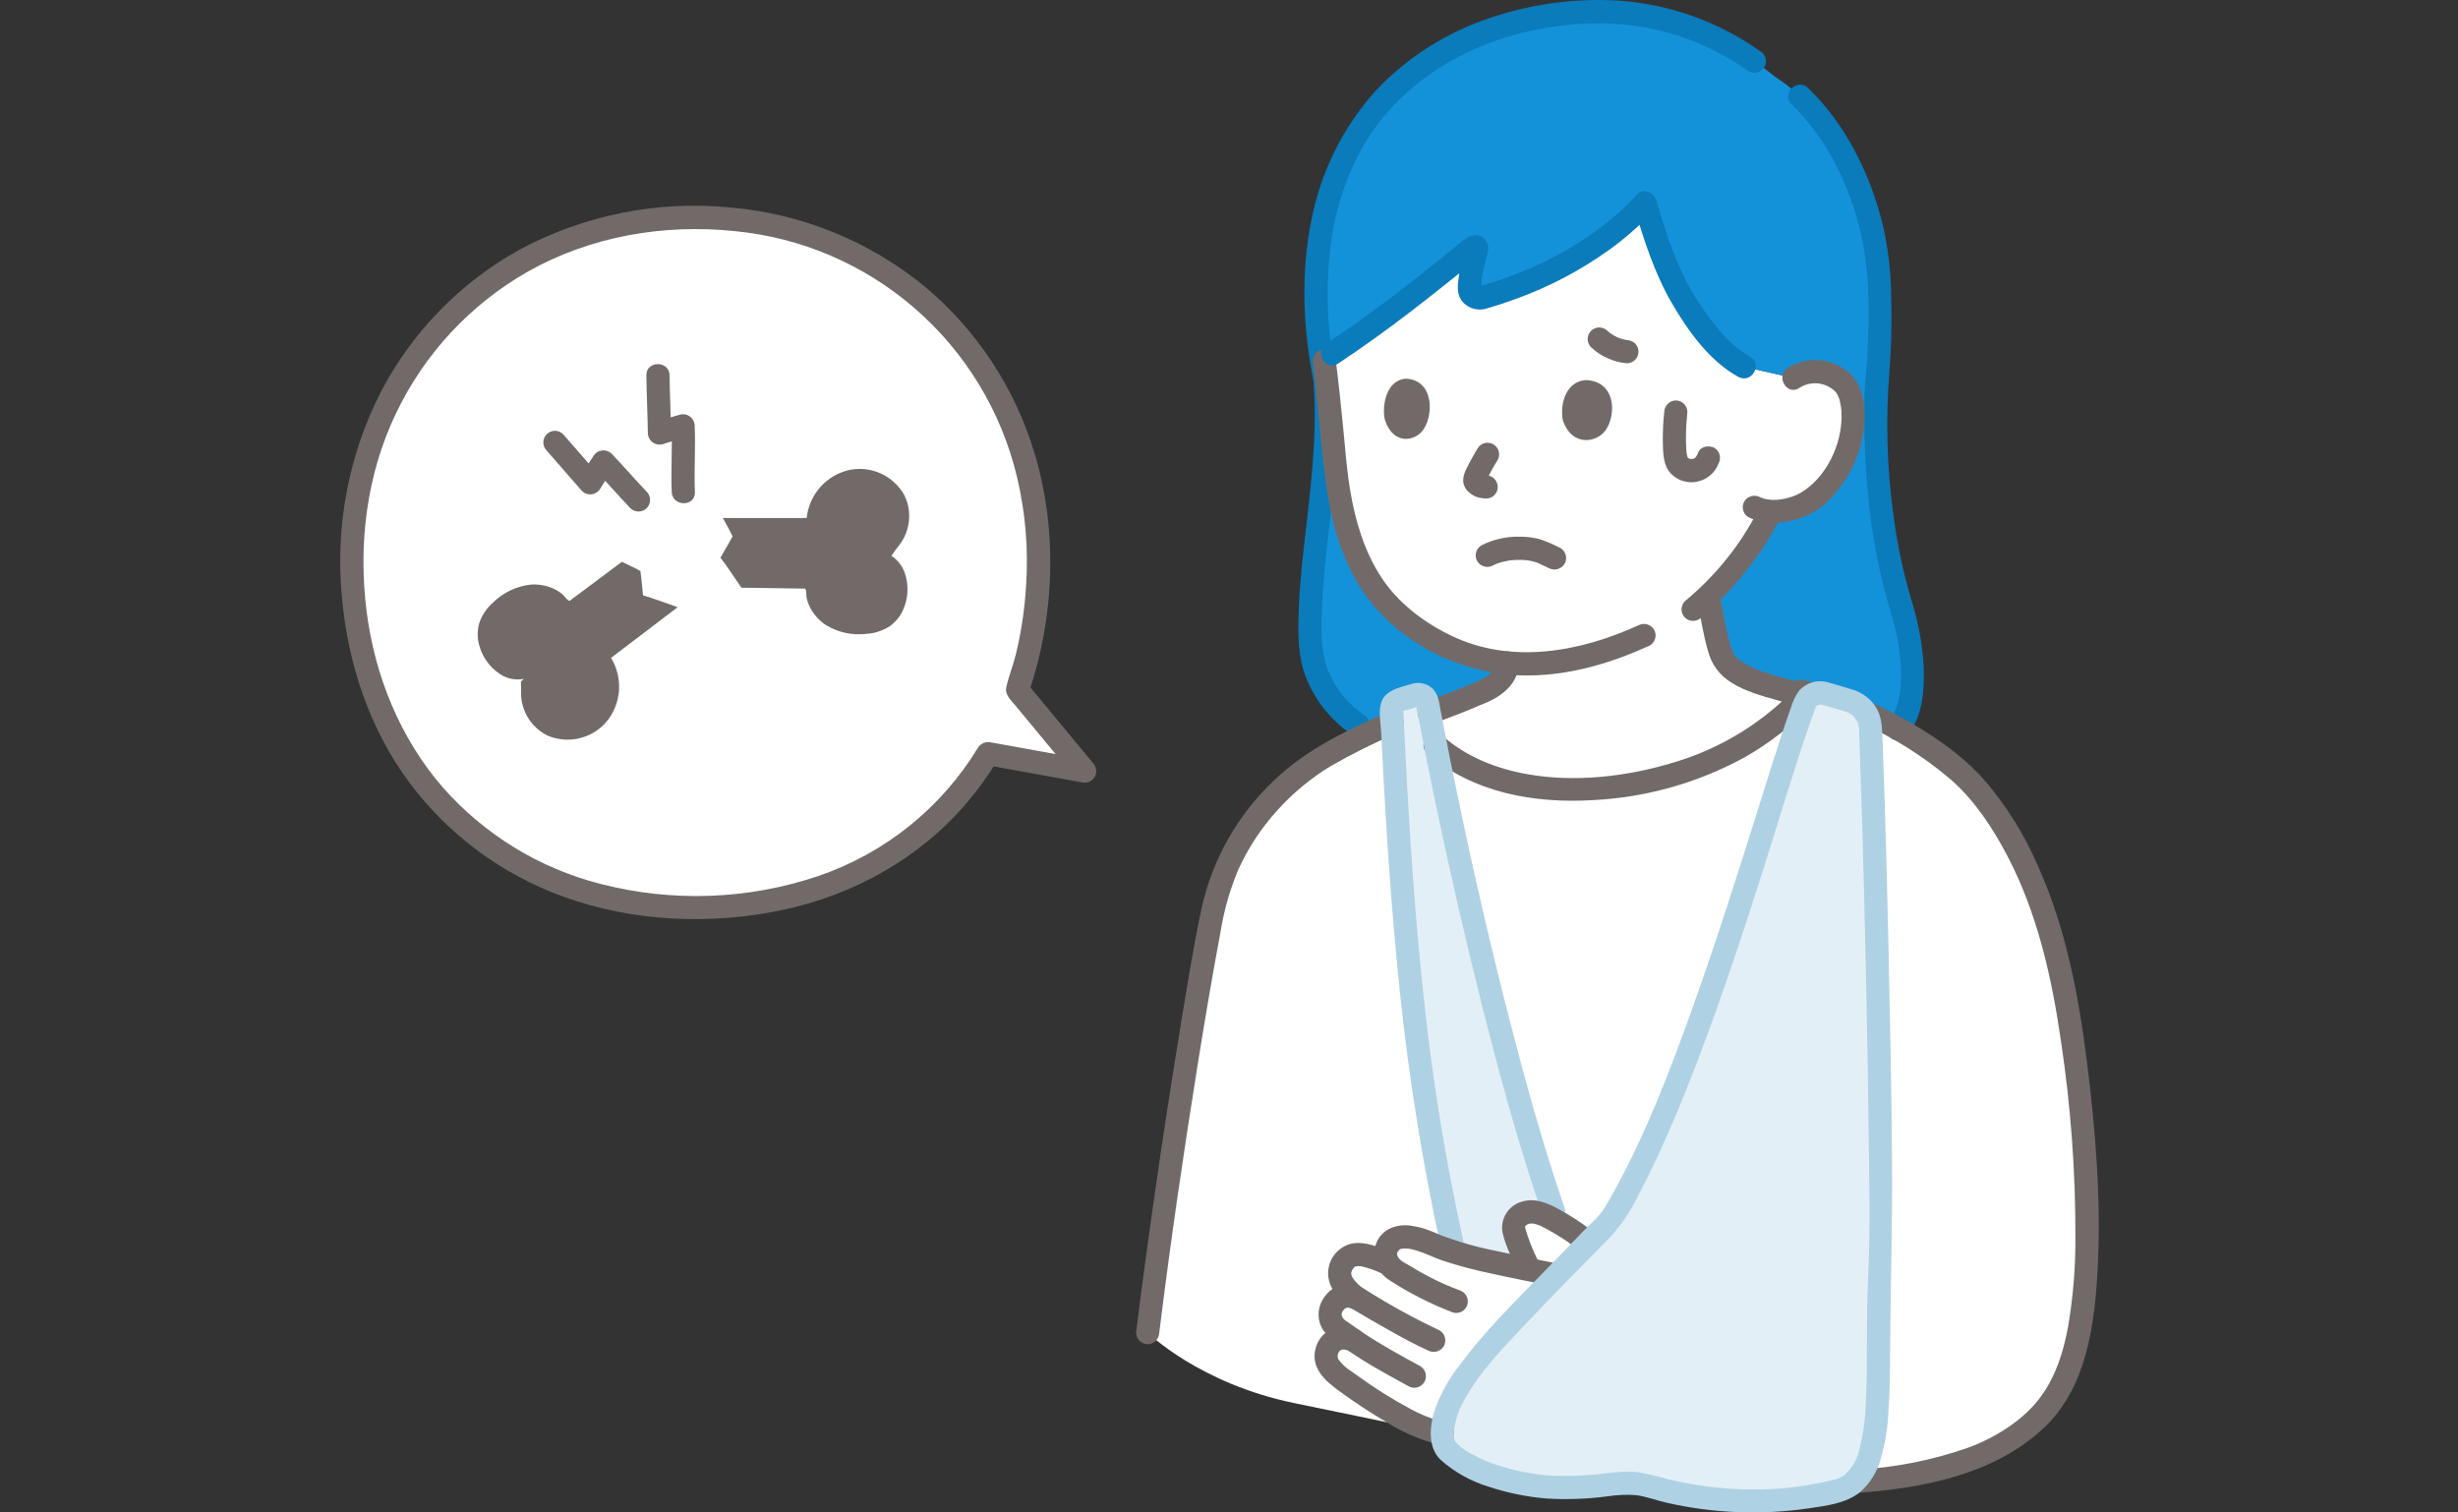 <svg width="130" height="80" viewBox="0 0 130 80" fill="none" xmlns="http://www.w3.org/2000/svg">
<rect x="0" y="0" width="130" height="80" fill="#333333" stroke="none"/>
<mask id="mask0_1621_24857" style="mask-type:alpha" maskUnits="userSpaceOnUse" x="0" y="0" width="130" height="80">
<path d="M0 0H130V80H0V0Z" fill="#D9D9D9"/>
</mask>
<g mask="url(#mask0_1621_24857)">
</g>
<g clip-path="url(#clip0_1621_24857)">
<path d="M57.368 40.787L53.815 36.496C54.564 34.267 54.938 31.929 54.922 29.577C54.922 19.765 47.462 11.503 36.763 11.503C26.028 11.503 18.607 19.832 18.607 29.577C18.607 40.482 26.188 47.991 36.764 47.991C43.769 47.991 49.219 44.905 52.252 39.862L57.368 40.787Z" fill="white"/>
<path d="M93.884 19.772L92.252 19.406C90.702 18.584 89.021 16.091 88.399 14.645C87.86 13.368 87.394 12.062 87.006 10.731C84.88 13.046 81.745 14.796 78.383 15.745C78.302 15.769 78.215 15.772 78.132 15.755C78.049 15.739 77.971 15.702 77.905 15.648C77.839 15.595 77.786 15.526 77.753 15.448C77.719 15.37 77.704 15.284 77.71 15.2C77.761 14.516 77.895 13.841 78.109 13.189C78.118 13.165 78.118 13.139 78.11 13.115C78.102 13.091 78.087 13.07 78.066 13.055C78.045 13.041 78.02 13.034 77.994 13.035C77.969 13.036 77.945 13.045 77.925 13.062C75.741 14.852 73.382 16.717 71.183 18.227C70.942 18.393 70.653 18.571 70.468 18.695L70.025 18.994L70.038 19.096C70.29 21.064 70.456 23.033 70.647 24.845C70.662 24.979 70.677 25.113 70.694 25.246C71.063 28.228 72.019 30.908 74.116 32.639C75.846 34.068 77.658 34.865 79.709 35.065C79.737 35.946 78.802 36.457 78.063 36.725C77.239 37.106 75.844 37.595 74.735 38.014C75.636 39.439 77.006 40.356 78.511 40.951C80.02 41.52 81.626 41.789 83.238 41.742C87.676 41.697 92.254 40.214 95.409 36.822C93.953 36.304 91.626 35.968 91.099 34.753C90.92 34.299 90.791 33.828 90.712 33.346C90.589 32.736 90.467 32.125 90.345 31.514C91.229 30.657 92.019 29.707 92.7 28.681C92.7 28.681 93.27 27.808 93.511 27.308C93.511 27.308 93.573 27.18 93.643 27.038C94.296 27.058 94.943 26.91 95.523 26.609C96.397 26.052 97.086 25.246 97.501 24.294C97.989 23.318 98.212 21.674 97.782 20.713C97.637 20.392 97.278 19.83 96.293 19.676C95.791 19.593 95.276 19.704 94.854 19.988L93.884 19.772Z" fill="white"/>
<path d="M76.288 75.879C73.482 75.233 71.522 74.853 68.411 74.207C63.417 73.169 60.699 70.489 60.699 70.489C61.469 64.257 62.896 54.654 64.088 48.463C64.515 46.204 65.569 44.11 67.127 42.421C69.194 40.139 71.198 39.31 74.601 37.795C75.497 39.347 76.929 40.328 78.51 40.952C80.019 41.521 81.625 41.79 83.237 41.743C87.758 41.697 92.423 40.16 95.581 36.635C98.664 37.261 102.992 39.776 104.752 41.975C108.309 46.42 109.31 52.095 109.907 57.395C110.524 62.877 110.765 69.543 109.192 72.929C108.459 74.508 107.506 75.434 105.742 76.477C103.268 77.939 98.257 78.673 94.509 78.334C94.51 78.333 80.922 76.947 76.288 75.879Z" fill="white"/>
<path d="M76.899 66.228C78.066 66.582 79.657 66.914 80.894 67.163C80.801 66.968 80.743 66.846 80.743 66.846C80.509 66.35 80.306 65.841 80.135 65.32C80.073 65.163 80.043 64.996 80.047 64.827C80.082 64.41 80.517 64.118 80.934 64.102C81.353 64.118 81.76 64.247 82.112 64.475C82.196 64.522 82.278 64.571 82.362 64.618L82.175 64.101C79.72 57.047 76.978 45.18 75.484 37.117C75.471 37.051 75.445 36.988 75.407 36.933C75.369 36.877 75.319 36.831 75.261 36.796C75.204 36.762 75.139 36.74 75.073 36.732C75.006 36.724 74.939 36.731 74.874 36.751L73.944 37.046C73.841 37.078 73.752 37.143 73.691 37.232C73.629 37.32 73.599 37.426 73.604 37.534C74.058 47.17 74.697 56.538 76.834 65.94L76.899 66.228Z" fill="#E3EFF6"/>
<path d="M76.539 74.554C77.408 72.145 81.295 68.611 84.02 65.715L83.797 65.559C83.261 65.159 82.698 64.797 82.113 64.475C81.761 64.247 81.354 64.118 80.934 64.102C80.518 64.118 80.083 64.41 80.048 64.827C80.044 64.995 80.074 65.163 80.136 65.32C80.307 65.841 80.51 66.35 80.744 66.846C80.744 66.846 80.801 66.968 80.894 67.163C79.254 66.832 76.987 66.357 75.917 65.875C74.358 65.174 73.746 65.389 73.435 65.829C73.334 65.981 73.281 66.159 73.283 66.342C73.285 66.524 73.342 66.702 73.446 66.852C72.444 66.408 71.464 65.997 70.989 66.857C70.571 67.612 71.195 68.293 71.867 68.721L71.757 68.67C71.237 68.423 70.807 68.534 70.474 69.061C70.409 69.178 70.369 69.307 70.356 69.44C70.344 69.573 70.358 69.708 70.4 69.835C70.441 69.962 70.508 70.08 70.597 70.18C70.685 70.28 70.793 70.361 70.914 70.417C71.16 70.593 71.377 70.746 71.58 70.885C71.078 70.665 70.594 70.748 70.314 71.156C70.214 71.305 70.154 71.477 70.14 71.655C70.126 71.833 70.157 72.012 70.231 72.175C70.562 72.69 71.147 73.045 71.629 73.393C72.733 74.192 73.906 74.89 75.136 75.477C75.511 75.625 75.897 75.743 76.29 75.831C76.305 75.395 76.39 74.964 76.539 74.554Z" fill="white"/>
<path d="M96.496 36.678C96.292 36.617 96.073 36.636 95.881 36.729C95.69 36.823 95.541 36.985 95.463 37.184C93.876 41.303 89.746 56.971 85.403 64.18C85.064 64.742 84.548 65.15 84.099 65.629C81.372 68.542 77.415 72.122 76.54 74.554C76.304 75.21 76.115 76.268 76.55 76.709C77.87 78.052 80.851 78.751 83.141 78.695C84.469 78.663 86.069 78.297 86.9 78.535C90.624 79.601 93.998 79.653 97.269 78.835C99.878 78.056 99.192 73.148 99.409 67.723C99.509 66.233 99.447 59.892 99.426 58.654C99.318 52.316 99.185 44.925 98.927 38.477C98.914 38.158 98.802 37.851 98.606 37.599C98.41 37.348 98.141 37.164 97.835 37.073L96.496 36.678Z" fill="#E3EFF6"/>
<path d="M69.339 34.27C69.443 35.56 70.073 37.116 71.846 38.355L73.173 38.432C73.324 38.364 73.478 38.295 73.636 38.225C73.625 37.995 73.613 37.764 73.602 37.534C73.597 37.426 73.627 37.32 73.689 37.232C73.75 37.143 73.839 37.078 73.942 37.046L74.873 36.751C74.936 36.731 75.004 36.724 75.071 36.732C75.138 36.74 75.202 36.762 75.26 36.796C75.317 36.831 75.367 36.877 75.405 36.933C75.443 36.988 75.469 37.051 75.482 37.117C75.517 37.307 75.553 37.501 75.59 37.696C76.493 37.362 77.44 37.013 78.062 36.726C78.802 36.458 79.736 35.947 79.708 35.066C77.658 34.866 75.846 34.068 74.115 32.64C72.018 30.908 71.061 28.228 70.692 25.247C70.675 25.114 70.66 24.98 70.647 24.845C70.454 23.034 70.289 21.065 70.037 19.097L70.024 18.995L70.466 18.696C70.651 18.572 70.94 18.394 71.182 18.228C73.381 16.718 75.741 14.853 77.924 13.062C77.944 13.046 77.968 13.037 77.993 13.036C78.019 13.035 78.044 13.042 78.065 13.056C78.085 13.071 78.101 13.092 78.109 13.116C78.117 13.14 78.117 13.166 78.108 13.19C77.894 13.841 77.76 14.517 77.709 15.2C77.703 15.286 77.718 15.371 77.752 15.449C77.785 15.527 77.838 15.596 77.904 15.649C77.97 15.703 78.048 15.739 78.131 15.756C78.214 15.773 78.3 15.77 78.382 15.746C81.743 14.796 84.879 13.047 87.005 10.732C87.394 12.062 87.859 13.369 88.398 14.646C89.02 16.092 90.701 18.585 92.251 19.407L93.883 19.773L94.853 19.99C95.276 19.706 95.79 19.594 96.292 19.678C97.277 19.832 97.637 20.395 97.781 20.715C98.212 21.676 97.989 23.32 97.5 24.297C97.085 25.248 96.397 26.054 95.522 26.611C94.942 26.913 94.295 27.06 93.642 27.04C93.573 27.181 93.51 27.31 93.51 27.31C93.269 27.81 92.699 28.683 92.699 28.683C92.018 29.709 91.228 30.659 90.344 31.516C90.467 32.127 90.589 32.738 90.711 33.348C90.79 33.83 90.92 34.301 91.098 34.755C91.624 35.968 93.945 36.305 95.402 36.822C95.461 36.759 95.523 36.7 95.581 36.635C95.694 36.658 95.811 36.685 95.927 36.712C96.107 36.636 96.308 36.624 96.496 36.679L97.835 37.074C98.172 37.174 98.463 37.389 98.66 37.681C99.239 37.943 99.819 38.238 100.385 38.556C101.07 37.672 101.106 36.732 101.126 36.075C101.175 34.721 100.981 33.369 100.552 32.084C100.023 30.317 99.052 26.734 99.235 20.407C99.383 19.078 99.444 17.741 99.416 16.403C99.411 15.78 99.397 15.252 99.385 14.907C99.253 10.774 96.956 5.986 93.921 4.093C90.266 1.131 86.955 0.455 83.655 0.649C78.971 0.924 75.218 2.77 72.718 5.772C71.274 7.505 70.247 10.014 69.865 12.246C69.492 14.832 69.562 17.463 70.071 20.026C70.499 24.987 69.001 30.211 69.339 34.27Z" fill="#1492D9"/>
<path d="M94.753 5.518C96.458 7.155 97.591 9.364 98.235 11.621C98.911 13.991 98.891 16.512 98.755 18.956C98.719 19.607 98.624 20.253 98.611 20.904C98.597 21.603 98.597 22.303 98.611 23.002C98.637 24.182 98.706 25.363 98.832 26.537C98.999 28.18 99.296 29.807 99.72 31.403C99.989 32.392 100.327 33.365 100.452 34.388C100.608 35.667 100.668 37.17 99.859 38.249C99.778 38.39 99.755 38.557 99.796 38.714C99.838 38.871 99.939 39.006 100.079 39.089C100.22 39.167 100.386 39.188 100.542 39.147C100.698 39.106 100.832 39.006 100.917 38.869C101.709 37.815 101.787 36.478 101.74 35.206C101.663 33.989 101.433 32.786 101.057 31.625C100.647 30.219 100.345 28.783 100.152 27.331C99.799 24.806 99.723 22.249 99.927 19.706C100.031 18.359 100.062 17.007 100.02 15.656C100.011 14.421 99.87 13.191 99.599 11.987C98.958 9.286 97.639 6.586 95.62 4.649C95.05 4.103 94.182 4.97 94.753 5.518H94.753Z" fill="#0A7BBB"/>
<path d="M69.363 19.144C69.751 22.075 69.409 25.029 69.073 27.947C68.914 29.335 68.749 30.724 68.694 32.12C68.65 33.239 68.622 34.435 68.956 35.516C69.42 36.894 70.328 38.079 71.537 38.885C71.677 38.965 71.844 38.988 72.001 38.946C72.158 38.905 72.293 38.804 72.376 38.664C72.454 38.523 72.475 38.357 72.434 38.2C72.393 38.043 72.293 37.909 72.156 37.824C71.236 37.205 70.538 36.308 70.164 35.263C69.841 34.274 69.879 33.193 69.921 32.12C70.029 29.39 70.516 26.692 70.693 23.967C70.817 22.36 70.783 20.744 70.591 19.142C70.585 18.981 70.519 18.828 70.405 18.714C70.291 18.6 70.139 18.534 69.978 18.529C69.68 18.529 69.321 18.811 69.365 19.142L69.363 19.144Z" fill="#0A7BBB"/>
<path d="M78.969 29.905C79.022 29.877 79.076 29.853 79.13 29.826C79.01 29.887 79.155 29.817 79.204 29.8C79.34 29.753 79.479 29.715 79.62 29.686C79.689 29.671 79.759 29.662 79.828 29.647C79.921 29.628 79.73 29.657 79.825 29.647C79.861 29.643 79.897 29.639 79.933 29.635C80.085 29.62 80.239 29.613 80.392 29.614C80.534 29.614 80.673 29.629 80.816 29.64C80.685 29.631 80.858 29.647 80.904 29.656C80.968 29.668 81.032 29.681 81.094 29.699C81.157 29.716 81.214 29.733 81.273 29.753C81.286 29.758 81.421 29.813 81.36 29.786C81.309 29.763 81.414 29.812 81.424 29.817C81.586 29.894 81.746 29.974 81.909 30.046C82.05 30.124 82.216 30.145 82.372 30.104C82.528 30.063 82.663 29.963 82.748 29.826C82.828 29.685 82.85 29.518 82.809 29.361C82.768 29.204 82.667 29.069 82.528 28.986C82.178 28.805 81.815 28.649 81.443 28.521C81.1 28.431 80.746 28.386 80.392 28.387C79.683 28.369 78.981 28.526 78.349 28.846C78.209 28.929 78.108 29.064 78.067 29.221C78.026 29.378 78.048 29.545 78.129 29.686C78.213 29.824 78.348 29.924 78.504 29.965C78.66 30.006 78.826 29.985 78.968 29.906L78.969 29.905Z" fill="#726A69"/>
<path d="M82.67 22.278C82.499 21.636 82.682 20.182 83.886 20.104C85.472 20.174 85.488 21.941 84.923 22.75C84.46 23.413 83.164 23.646 82.67 22.278Z" fill="#726A69"/>
<path d="M73.245 22.212C73.089 21.568 73.257 20.109 74.36 20.03C75.812 20.1 75.826 21.872 75.308 22.684C74.883 23.349 73.697 23.584 73.245 22.212Z" fill="#726A69"/>
<path d="M78.145 23.721C77.938 24.066 77.74 24.418 77.564 24.78C77.466 24.958 77.405 25.155 77.385 25.358C77.38 25.482 77.403 25.605 77.452 25.719C77.5 25.833 77.574 25.934 77.666 26.016C77.815 26.157 77.996 26.261 78.193 26.317C78.322 26.343 78.453 26.361 78.584 26.37L78.421 26.349L78.437 26.351C78.596 26.389 78.764 26.367 78.909 26.289C78.979 26.248 79.04 26.194 79.088 26.13C79.137 26.066 79.172 25.992 79.193 25.915C79.213 25.837 79.218 25.755 79.207 25.675C79.196 25.595 79.17 25.518 79.129 25.449C79.09 25.38 79.037 25.319 78.974 25.271C78.911 25.223 78.839 25.187 78.763 25.167C78.653 25.151 78.542 25.142 78.43 25.127L78.594 25.149C78.54 25.141 78.487 25.127 78.437 25.106L78.584 25.168C78.538 25.147 78.494 25.122 78.454 25.091L78.578 25.188C78.539 25.157 78.502 25.122 78.47 25.085L78.565 25.21C78.556 25.198 78.549 25.185 78.543 25.171L78.605 25.317C78.597 25.297 78.592 25.275 78.589 25.254L78.611 25.417C78.609 25.394 78.609 25.37 78.611 25.348L78.589 25.511C78.599 25.453 78.616 25.397 78.64 25.343L78.578 25.49C78.763 25.095 78.971 24.711 79.202 24.341C79.284 24.201 79.307 24.033 79.266 23.876C79.225 23.718 79.122 23.584 78.982 23.501C78.842 23.419 78.674 23.396 78.517 23.438C78.36 23.479 78.225 23.581 78.144 23.722L78.145 23.721Z" fill="#726A69"/>
<path d="M89.978 32.665C90.965 31.826 91.853 30.877 92.626 29.837C93.165 29.143 93.638 28.401 94.04 27.619C94.118 27.477 94.138 27.311 94.097 27.155C94.056 26.998 93.957 26.864 93.82 26.779C93.679 26.698 93.512 26.676 93.356 26.717C93.199 26.758 93.064 26.86 92.981 26.999C92.031 28.846 90.714 30.479 89.111 31.798C88.997 31.914 88.934 32.07 88.934 32.233C88.934 32.395 88.997 32.551 89.111 32.667C89.228 32.779 89.383 32.841 89.544 32.841C89.706 32.841 89.861 32.779 89.978 32.667V32.665Z" fill="#726A69"/>
<path d="M93.097 2.709C90.9 1.151 88.32 0.226 85.635 0.034C83.167 -0.119 80.694 0.244 78.374 1.1C76.24 1.879 74.316 3.146 72.755 4.8C71.027 6.729 69.853 9.091 69.359 11.635C68.78 14.444 68.912 17.497 69.502 20.291C69.665 21.064 70.847 20.737 70.684 19.965C70.177 17.593 70.082 15.152 70.403 12.748C70.733 10.43 71.647 8.018 73.152 6.205C75.981 2.797 80.366 1.221 84.716 1.232C87.502 1.26 90.212 2.146 92.478 3.769C92.619 3.85 92.785 3.872 92.942 3.831C93.099 3.79 93.233 3.688 93.317 3.549C93.395 3.408 93.417 3.241 93.376 3.085C93.335 2.928 93.235 2.793 93.097 2.709Z" fill="#0A7BBB"/>
<path d="M86.642 33.081C83.566 34.483 79.936 35.152 76.77 33.631C75.305 32.928 73.937 31.895 73.044 30.521C72.146 29.14 71.675 27.536 71.406 25.921C71.229 24.857 71.151 23.776 71.046 22.704C70.927 21.501 70.804 20.297 70.652 19.097C70.647 18.935 70.581 18.782 70.467 18.668C70.353 18.554 70.2 18.488 70.039 18.483C69.876 18.483 69.721 18.549 69.606 18.663C69.492 18.778 69.427 18.934 69.426 19.097C69.704 21.288 69.838 23.497 70.139 25.684C70.385 27.469 70.864 29.263 71.789 30.823C73.645 33.955 77.329 35.776 80.913 35.728C83.138 35.699 85.249 35.058 87.261 34.142C87.4 34.059 87.501 33.924 87.542 33.767C87.584 33.61 87.561 33.443 87.481 33.302C87.396 33.164 87.261 33.065 87.105 33.024C86.949 32.983 86.783 33.003 86.642 33.082V33.081Z" fill="#726A69"/>
<path d="M95.162 20.519C95.452 20.331 95.797 20.246 96.141 20.279C96.485 20.312 96.808 20.462 97.056 20.702C97.077 20.724 97.097 20.747 97.116 20.771C97.109 20.762 97.067 20.703 97.103 20.759C97.136 20.808 97.166 20.857 97.194 20.909C97.245 21.006 97.282 21.109 97.308 21.216C97.396 21.588 97.422 21.973 97.384 22.354C97.284 23.782 96.475 25.347 95.213 26.078C94.704 26.373 93.728 26.598 93.093 26.3C92.951 26.223 92.785 26.202 92.629 26.243C92.473 26.284 92.339 26.383 92.254 26.52C92.173 26.661 92.151 26.828 92.192 26.986C92.233 27.143 92.334 27.277 92.474 27.36C93.455 27.821 94.605 27.693 95.578 27.265C96.481 26.867 97.206 26.049 97.702 25.214C98.209 24.374 98.517 23.428 98.603 22.451C98.681 21.555 98.567 20.55 97.945 19.857C97.508 19.412 96.933 19.131 96.315 19.058C95.696 18.986 95.072 19.127 94.544 19.459C93.89 19.894 94.503 20.957 95.163 20.519H95.162Z" fill="#726A69"/>
<path d="M86.436 10.973C86.937 12.701 87.526 14.5 88.437 16.061C89.288 17.519 90.429 19.112 91.942 19.936C92.635 20.314 93.254 19.254 92.561 18.876C91.909 18.487 91.334 17.982 90.862 17.386C90.331 16.758 89.859 16.081 89.452 15.366C88.617 13.914 88.084 12.251 87.618 10.646C87.398 9.889 86.214 10.211 86.436 10.972V10.973Z" fill="#0A7BBB"/>
<path d="M86.568 10.302C84.648 12.376 82.12 13.838 79.467 14.762C79.158 14.869 78.847 14.97 78.534 15.063C78.479 15.08 78.117 15.165 78.278 15.165C78.267 15.165 78.295 15.222 78.322 15.202C78.359 15.175 78.351 14.897 78.356 14.855C78.401 14.495 78.472 14.137 78.567 13.787C78.673 13.396 78.858 12.983 78.518 12.643C78.167 12.291 77.734 12.433 77.397 12.706C77.054 12.983 76.713 13.264 76.369 13.542C75.737 14.052 75.101 14.557 74.461 15.057C73.062 16.146 71.632 17.186 70.157 18.168C69.502 18.602 70.115 19.667 70.775 19.228C72.059 18.375 73.307 17.478 74.53 16.542C75.167 16.053 75.8 15.559 76.428 15.058C76.745 14.806 77.061 14.552 77.376 14.297C77.533 14.17 77.689 14.043 77.845 13.916C77.979 13.784 78.128 13.667 78.289 13.569L77.98 13.653L78.037 13.659L77.728 13.575L77.775 13.608L77.555 13.388L77.581 13.439L77.497 13.129C77.449 13.334 77.388 13.537 77.314 13.735C77.259 13.976 77.215 14.219 77.18 14.464C77.103 14.99 76.986 15.562 77.381 15.995C77.547 16.169 77.76 16.291 77.995 16.344C78.23 16.397 78.475 16.38 78.7 16.294C79.17 16.158 79.636 16.006 80.097 15.837C81.89 15.199 83.584 14.312 85.13 13.2C85.961 12.599 86.733 11.918 87.435 11.169C87.971 10.591 87.106 9.72 86.568 10.301V10.302Z" fill="#0A7BBB"/>
<path d="M89.773 31.773C89.952 32.665 90.079 33.589 90.342 34.461C90.519 35.135 90.946 35.715 91.536 36.084C92.638 36.788 93.994 36.982 95.21 37.403C95.288 37.425 95.369 37.431 95.449 37.421C95.529 37.411 95.606 37.385 95.676 37.345C95.746 37.306 95.808 37.252 95.857 37.189C95.906 37.125 95.943 37.052 95.964 36.975C95.986 36.897 95.992 36.816 95.982 36.736C95.972 36.656 95.946 36.578 95.906 36.508C95.867 36.438 95.814 36.377 95.75 36.327C95.686 36.277 95.614 36.241 95.536 36.219C94.441 35.84 93.212 35.649 92.26 35.088C92.207 35.057 92.155 35.025 92.104 34.991C92.088 34.98 91.955 34.884 92.038 34.949C91.935 34.868 91.841 34.777 91.757 34.678C91.838 34.773 91.736 34.647 91.726 34.631C91.698 34.587 91.672 34.541 91.65 34.493C91.576 34.316 91.516 34.133 91.471 33.947C91.254 33.127 91.121 32.278 90.954 31.446C90.911 31.289 90.807 31.156 90.666 31.076C90.525 30.995 90.357 30.974 90.2 31.017C90.043 31.061 89.91 31.165 89.83 31.306C89.75 31.448 89.729 31.616 89.772 31.773H89.773Z" fill="#726A69"/>
<path d="M84.149 18.365C84.391 18.597 84.671 18.787 84.976 18.926C85.144 19.004 85.318 19.07 85.496 19.122C85.675 19.168 85.859 19.198 86.043 19.214C86.206 19.214 86.362 19.15 86.477 19.035C86.592 18.92 86.657 18.764 86.657 18.601C86.657 18.438 86.592 18.282 86.477 18.167C86.358 18.058 86.204 17.995 86.043 17.988C86.014 17.985 85.985 17.982 85.956 17.978L86.119 18C85.907 17.969 85.7 17.912 85.502 17.829L85.649 17.891C85.443 17.804 85.25 17.692 85.072 17.557L85.196 17.653C85.134 17.604 85.074 17.553 85.016 17.499C84.899 17.387 84.744 17.323 84.582 17.32C84.419 17.321 84.263 17.385 84.147 17.499C84.033 17.615 83.969 17.771 83.969 17.934C83.97 18.097 84.034 18.253 84.147 18.369L84.149 18.365Z" fill="#726A69"/>
<path d="M88.019 21.794C87.963 22.315 87.938 22.839 87.944 23.363C87.956 23.861 87.956 24.455 88.237 24.887C88.41 25.125 88.648 25.307 88.922 25.411C89.197 25.515 89.495 25.536 89.781 25.472C90.029 25.418 90.26 25.304 90.453 25.139C90.646 24.974 90.796 24.764 90.888 24.528C90.966 24.383 90.987 24.215 90.95 24.055C90.906 23.901 90.806 23.77 90.669 23.688C90.407 23.549 89.964 23.592 89.83 23.908C89.799 23.986 89.761 24.061 89.718 24.134C89.706 24.152 89.633 24.247 89.694 24.174C89.754 24.102 89.674 24.193 89.66 24.207C89.645 24.221 89.63 24.236 89.614 24.25C89.58 24.279 89.593 24.268 89.655 24.218L89.542 24.281C89.551 24.249 89.661 24.241 89.54 24.271C89.426 24.3 89.52 24.254 89.554 24.274C89.511 24.272 89.467 24.273 89.423 24.278C89.287 24.28 89.543 24.314 89.413 24.278C89.378 24.268 89.342 24.257 89.308 24.249C89.242 24.235 89.406 24.312 89.316 24.251C89.29 24.238 89.266 24.223 89.243 24.207L89.3 24.25C89.284 24.237 89.268 24.222 89.254 24.206C89.222 24.172 89.233 24.187 89.286 24.252C89.286 24.252 89.206 24.118 89.26 24.217C89.306 24.3 89.249 24.172 89.242 24.147C89.232 24.111 89.224 24.075 89.216 24.038C89.212 24.016 89.208 23.994 89.205 23.973C89.197 23.925 89.2 23.944 89.212 24.029C89.195 23.935 89.186 23.839 89.186 23.742C89.172 23.529 89.166 23.316 89.167 23.103C89.169 22.666 89.201 22.229 89.243 21.794C89.243 21.631 89.178 21.476 89.063 21.361C88.948 21.246 88.793 21.181 88.63 21.18C88.469 21.184 88.316 21.25 88.202 21.365C88.088 21.479 88.022 21.633 88.018 21.794L88.019 21.794Z" fill="#726A69"/>
<path d="M79.097 35.065C79.097 35.111 79.091 35.158 79.093 35.203C79.095 35.267 79.123 35.119 79.085 35.221C79.079 35.236 79.038 35.373 79.067 35.294C79.096 35.215 79.035 35.356 79.033 35.36C79.012 35.397 78.989 35.432 78.965 35.468C78.918 35.542 79.059 35.375 78.95 35.487C78.888 35.551 78.826 35.612 78.761 35.673C78.724 35.709 78.71 35.715 78.759 35.679C78.723 35.706 78.685 35.732 78.647 35.758C78.571 35.809 78.492 35.856 78.412 35.901C78.331 35.945 78.25 35.986 78.167 36.025C78.126 36.044 78.085 36.063 78.044 36.081C78.123 36.046 78.068 36.07 78.018 36.089C77.817 36.165 77.624 36.257 77.426 36.341C77.503 36.308 77.375 36.362 77.362 36.366C77.309 36.388 77.257 36.41 77.204 36.431C77.094 36.475 76.983 36.519 76.872 36.562C76.392 36.749 75.909 36.926 75.427 37.105C75.272 37.152 75.142 37.257 75.062 37.398C74.983 37.538 74.96 37.704 74.999 37.861C75.043 38.017 75.147 38.15 75.288 38.23C75.43 38.311 75.596 38.332 75.753 38.29C76.281 38.094 76.81 37.9 77.334 37.694C77.592 37.592 77.848 37.486 78.103 37.376C78.158 37.352 78.214 37.328 78.268 37.303C78.439 37.227 78.161 37.341 78.321 37.282C78.445 37.237 78.567 37.184 78.687 37.13C79.535 36.755 80.332 36.069 80.322 35.066C80.322 34.903 80.257 34.747 80.142 34.632C80.027 34.516 79.871 34.452 79.709 34.452C79.546 34.452 79.39 34.516 79.275 34.632C79.16 34.747 79.096 34.903 79.096 35.066L79.097 35.065Z" fill="#726A69"/>
<path d="M98.359 38.215C100.113 38.984 101.744 40.009 103.199 41.255C104.464 42.376 105.408 43.818 106.185 45.309C107.771 48.349 108.526 51.749 109.009 55.122C109.524 58.55 109.776 62.013 109.765 65.479C109.772 67.04 109.645 68.599 109.384 70.138C109.136 71.479 108.759 72.724 107.968 73.83C107.064 75.094 105.565 76.024 104.132 76.56C102.189 77.245 100.158 77.643 98.101 77.744C97.94 77.747 97.786 77.813 97.672 77.928C97.558 78.042 97.492 78.196 97.488 78.358C97.49 78.52 97.555 78.675 97.669 78.79C97.784 78.905 97.939 78.97 98.101 78.972C101.618 78.736 105.449 78.022 108.107 75.516C110.362 73.389 110.786 70.057 110.942 67.119C111.131 63.507 110.836 59.865 110.39 56.282C109.946 52.703 109.275 49.129 107.792 45.819C107.076 44.155 106.111 42.61 104.929 41.237C103.675 39.832 102.023 38.742 100.38 37.85C99.921 37.601 99.454 37.369 98.978 37.154C98.837 37.076 98.671 37.056 98.516 37.097C98.36 37.138 98.225 37.237 98.14 37.374C98.059 37.515 98.037 37.682 98.078 37.839C98.119 37.996 98.221 38.131 98.36 38.214L98.359 38.215Z" fill="#726A69"/>
<path d="M96.088 36.118C95.856 36.062 95.622 36.012 95.386 35.975C95.307 35.95 95.223 35.946 95.142 35.964C95.061 35.968 94.982 35.993 94.914 36.037C94.781 36.123 94.681 36.252 94.633 36.404C94.612 36.483 94.606 36.565 94.617 36.647C94.627 36.728 94.654 36.806 94.695 36.877L94.79 37.001C94.865 37.076 94.959 37.131 95.061 37.159C95.297 37.197 95.531 37.246 95.763 37.302C95.923 37.343 96.092 37.321 96.235 37.24C96.369 37.154 96.468 37.025 96.516 36.873C96.538 36.796 96.544 36.715 96.534 36.634C96.524 36.554 96.498 36.477 96.459 36.407C96.419 36.337 96.366 36.275 96.302 36.226C96.239 36.176 96.166 36.14 96.088 36.118Z" fill="#726A69"/>
<path d="M61.312 70.489C61.897 65.752 62.587 61.027 63.343 56.314C63.715 53.997 64.104 51.681 64.537 49.375C64.716 48.229 65.031 47.109 65.474 46.038C65.998 44.873 66.703 43.799 67.561 42.854C68.378 41.947 69.323 41.165 70.365 40.531C71.52 39.865 72.715 39.272 73.944 38.755C74.084 38.672 74.185 38.537 74.226 38.38C74.267 38.223 74.245 38.056 74.164 37.915C74.079 37.777 73.945 37.678 73.789 37.636C73.633 37.596 73.467 37.616 73.326 37.695C71.186 38.648 69.076 39.648 67.367 41.291C65.449 43.11 64.119 45.464 63.548 48.047C63.065 50.321 62.708 52.628 62.333 54.921C61.918 57.462 61.526 60.008 61.159 62.558C60.776 65.198 60.413 67.841 60.086 70.488C60.087 70.651 60.152 70.806 60.266 70.921C60.381 71.036 60.537 71.101 60.699 71.102C60.86 71.098 61.014 71.032 61.128 70.918C61.242 70.804 61.308 70.65 61.312 70.488L61.312 70.489Z" fill="#726A69"/>
<path d="M75.484 39.838C77.891 41.948 81.171 42.509 84.276 42.32C87.048 42.179 89.753 41.421 92.195 40.099C93.582 39.327 94.838 38.341 95.917 37.175C96.452 36.596 95.587 35.725 95.05 36.307C93.279 38.194 91.04 39.578 88.562 40.317C86.084 41.08 83.282 41.408 80.719 40.939C79.141 40.651 77.569 40.038 76.351 38.97C75.76 38.451 74.889 39.317 75.484 39.838Z" fill="#726A69"/>
<path d="M38.514 28.788C38.625 28.594 38.717 28.43 38.745 28.373C38.678 28.217 38.406 27.711 38.233 27.402H42.664C42.727 26.793 42.98 26.218 43.388 25.761C43.795 25.304 44.336 24.987 44.934 24.856C45.493 24.744 46.073 24.811 46.591 25.048C47.109 25.285 47.54 25.68 47.822 26.176C48.105 26.739 48.164 27.39 47.985 27.995C47.9 28.302 47.754 28.589 47.556 28.839C47.392 29.044 47.275 29.213 47.218 29.296L47.146 29.402C47.471 29.613 47.718 29.926 47.848 30.292C48.074 30.937 48.041 31.645 47.758 32.268C47.608 32.602 47.373 32.892 47.078 33.11C46.708 33.354 46.281 33.498 45.838 33.526C45.094 33.618 44.341 33.459 43.698 33.073C43.352 32.849 43.067 32.542 42.87 32.18C42.777 32.009 42.708 31.826 42.664 31.637C42.637 31.521 42.663 31.223 42.58 31.134C42.227 31.139 40.046 31.087 39.216 31.087C38.839 30.556 38.491 29.991 38.103 29.498C38.213 29.311 38.378 29.027 38.514 28.788Z" fill="#726A69"/>
<path d="M27.698 35.906C27.263 35.992 26.812 35.902 26.444 35.656C25.873 35.279 25.47 34.697 25.319 34.03C25.236 33.672 25.247 33.3 25.349 32.947C25.496 32.528 25.749 32.155 26.084 31.863C26.62 31.338 27.316 31.007 28.061 30.923C28.471 30.891 28.883 30.962 29.259 31.13C29.436 31.21 29.602 31.313 29.752 31.437C29.843 31.514 30.004 31.765 30.123 31.785C30.401 31.567 32.231 30.221 32.89 29.717C33.211 29.866 33.727 30.116 33.872 30.203C33.896 30.344 33.972 31.101 34.009 31.491C34.611 31.664 35.224 31.907 35.84 32.117C35.249 32.569 33.153 34.159 32.317 34.798C32.636 35.321 32.783 35.931 32.736 36.543C32.688 37.154 32.45 37.735 32.054 38.202C31.678 38.631 31.176 38.929 30.621 39.056C30.065 39.183 29.484 39.131 28.959 38.908C28.393 38.632 27.952 38.15 27.727 37.561C27.609 37.265 27.551 36.947 27.557 36.628C27.564 36.366 27.554 36.16 27.549 36.06L27.698 35.906Z" fill="#726A69"/>
<path d="M34.199 26.006C33.574 25.344 32.973 24.658 32.348 23.998C32.281 23.933 32.2 23.884 32.112 23.854C32.023 23.825 31.929 23.816 31.837 23.828C31.744 23.84 31.656 23.872 31.577 23.923C31.499 23.974 31.434 24.042 31.385 24.122C31.14 24.483 30.925 24.864 30.686 25.229L31.648 25.105C31.025 24.395 30.409 23.68 29.786 22.971C29.73 22.913 29.662 22.867 29.587 22.835C29.513 22.804 29.433 22.787 29.352 22.787C29.271 22.787 29.191 22.802 29.116 22.833C29.041 22.864 28.973 22.91 28.916 22.967C28.859 23.024 28.813 23.092 28.782 23.167C28.752 23.242 28.736 23.323 28.736 23.404C28.737 23.485 28.753 23.565 28.784 23.64C28.816 23.714 28.862 23.782 28.919 23.839C29.542 24.549 30.159 25.264 30.782 25.973C30.849 26.038 30.929 26.087 31.018 26.117C31.106 26.146 31.2 26.156 31.293 26.144C31.386 26.132 31.474 26.099 31.552 26.048C31.631 25.997 31.696 25.929 31.744 25.849C31.983 25.483 32.198 25.102 32.444 24.742L31.481 24.866C32.107 25.527 32.707 26.212 33.332 26.874C33.389 26.932 33.456 26.978 33.531 27.009C33.606 27.041 33.686 27.057 33.767 27.057C33.847 27.058 33.928 27.042 34.002 27.011C34.077 26.98 34.145 26.935 34.202 26.878C34.26 26.82 34.305 26.752 34.336 26.677C34.367 26.602 34.382 26.522 34.382 26.441C34.382 26.36 34.365 26.28 34.334 26.205C34.302 26.13 34.257 26.063 34.199 26.006Z" fill="#726A69"/>
<path d="M36.753 26.026C36.702 24.859 36.794 23.689 36.741 22.523C36.74 22.429 36.717 22.336 36.674 22.252C36.632 22.169 36.571 22.095 36.497 22.038C36.422 21.981 36.335 21.942 36.243 21.923C36.151 21.905 36.056 21.907 35.965 21.931C35.544 22.044 35.133 22.191 34.714 22.313L35.49 22.905C35.477 21.887 35.423 20.87 35.411 19.852C35.402 19.063 34.176 19.061 34.186 19.852C34.198 20.87 34.251 21.887 34.264 22.905C34.265 22.999 34.288 23.092 34.33 23.176C34.372 23.26 34.433 23.333 34.508 23.39C34.583 23.447 34.669 23.486 34.761 23.505C34.853 23.523 34.949 23.521 35.04 23.497C35.458 23.375 35.87 23.229 36.291 23.115L35.515 22.523C35.569 23.689 35.475 24.859 35.527 26.026C35.561 26.813 36.787 26.817 36.753 26.026Z" fill="#726A69"/>
<path d="M57.801 40.353L54.248 36.062L54.406 36.659C55.787 32.603 55.955 28.01 54.693 23.9C53.651 20.476 51.634 17.43 48.889 15.137C45.971 12.756 42.407 11.306 38.658 10.977C34.784 10.591 30.883 11.372 27.455 13.219C24.337 14.95 21.795 17.56 20.145 20.725C18.454 24.037 17.736 27.761 18.073 31.466C18.37 35.022 19.518 38.528 21.661 41.405C23.729 44.169 26.561 46.264 29.806 47.431C33.46 48.758 37.557 48.934 41.348 48.141C45.126 47.35 48.654 45.399 51.159 42.433C51.758 41.723 52.301 40.967 52.782 40.172L52.09 40.453L57.205 41.379C57.361 41.417 57.527 41.395 57.667 41.315C57.807 41.235 57.912 41.105 57.959 40.95C58.001 40.793 57.979 40.626 57.899 40.485C57.819 40.343 57.686 40.239 57.53 40.195L52.416 39.269C52.286 39.237 52.149 39.247 52.025 39.298C51.9 39.348 51.795 39.437 51.724 39.55C49.786 42.74 46.789 45.145 43.258 46.344C39.543 47.592 35.546 47.733 31.752 46.751C28.515 45.924 25.602 44.136 23.397 41.622C21.167 39.05 19.829 35.754 19.395 32.382C18.936 28.805 19.379 25.119 20.949 21.853C22.456 18.699 24.892 16.084 27.929 14.36C31.229 12.501 35.088 11.835 38.839 12.223C42.372 12.557 45.713 13.99 48.394 16.321C51.074 18.652 52.959 21.765 53.786 25.222C54.235 27.103 54.398 29.041 54.268 30.971C54.197 32.207 54.014 33.434 53.721 34.636C53.581 35.207 53.352 35.762 53.224 36.333C53.13 36.747 53.464 37.03 53.704 37.32L54.391 38.149L56.934 41.221C57.05 41.336 57.205 41.399 57.367 41.399C57.53 41.399 57.685 41.336 57.801 41.221C57.913 41.105 57.975 40.949 57.975 40.787C57.975 40.626 57.913 40.47 57.801 40.353Z" fill="#726A69"/>
<path d="M82.766 63.938C81.635 60.678 80.716 57.344 79.855 54.003C78.894 50.271 78.018 46.518 77.227 42.743C76.865 41.031 76.521 39.315 76.194 37.596C76.109 37.143 76.079 36.671 75.696 36.36C75.545 36.243 75.367 36.166 75.178 36.136C74.99 36.106 74.797 36.124 74.617 36.189C74.03 36.365 73.253 36.501 73.046 37.173C72.896 37.657 73.026 38.278 73.05 38.779C73.079 39.358 73.108 39.938 73.139 40.516C73.2 41.67 73.266 42.823 73.338 43.976C73.482 46.249 73.654 48.52 73.871 50.786C74.288 55.358 74.956 59.903 75.871 64.401C75.991 64.97 76.114 65.537 76.242 66.103C76.417 66.874 77.599 66.548 77.424 65.777C76.47 61.496 75.762 57.163 75.303 52.801C74.83 48.45 74.546 44.081 74.323 39.71C74.295 39.151 74.267 38.592 74.24 38.032C74.234 37.908 74.23 37.783 74.223 37.659C74.211 37.472 74.248 37.567 74.174 37.605C74.018 37.684 74.221 37.601 74.263 37.588C74.509 37.538 74.749 37.462 74.978 37.362C75.116 37.278 74.841 37.325 74.897 37.273C74.855 37.312 74.978 37.736 74.988 37.792C75.296 39.425 75.621 41.054 75.964 42.68C76.722 46.296 77.553 49.895 78.456 53.48C79.287 56.756 80.173 60.024 81.235 63.234C81.349 63.578 81.466 63.921 81.585 64.264C81.631 64.419 81.736 64.55 81.876 64.63C82.016 64.709 82.182 64.732 82.339 64.693C82.495 64.648 82.627 64.544 82.707 64.403C82.787 64.262 82.808 64.094 82.767 63.938H82.766Z" fill="#AFD1E4"/>
<path d="M71.77 70.306C70.874 69.948 69.868 70.313 69.589 71.288C69.281 72.364 70.117 73.073 70.905 73.633C71.702 74.215 72.528 74.756 73.38 75.253C74.231 75.781 75.157 76.176 76.126 76.425C76.895 76.591 77.224 75.408 76.452 75.241C75.735 75.067 75.047 74.79 74.409 74.42C73.704 74.038 73.021 73.619 72.362 73.164C72.055 72.952 71.75 72.737 71.447 72.519C71.189 72.359 70.965 72.151 70.786 71.906C70.752 71.833 70.74 71.751 70.752 71.672C70.764 71.592 70.799 71.517 70.853 71.457C71.007 71.306 71.252 71.414 71.445 71.491C71.601 71.533 71.768 71.512 71.909 71.431C72.05 71.351 72.154 71.218 72.198 71.062C72.238 70.905 72.215 70.739 72.135 70.598C72.056 70.458 71.925 70.353 71.77 70.307V70.306Z" fill="#726A69"/>
<path d="M82.138 66.789C81.15 66.586 80.161 66.395 79.177 66.175C78.178 65.983 77.198 65.708 76.245 65.354C76.268 65.363 76.336 65.392 76.226 65.345C76.152 65.314 76.079 65.281 76.005 65.249C75.839 65.178 75.673 65.11 75.502 65.049C75.248 64.957 74.985 64.889 74.717 64.848C74.283 64.759 73.831 64.819 73.435 65.017C72.379 65.615 72.5 67.089 73.47 67.707C74.535 68.399 75.671 68.976 76.857 69.428C77.014 69.47 77.181 69.448 77.322 69.368C77.463 69.288 77.567 69.156 77.611 68.999C77.651 68.842 77.629 68.676 77.549 68.535C77.469 68.395 77.338 68.29 77.183 68.244C76.289 67.912 75.431 67.491 74.622 66.985C74.388 66.838 73.845 66.633 73.896 66.279C73.911 66.228 73.934 66.181 73.964 66.138C73.893 66.274 73.962 66.16 73.997 66.113C74.041 66.053 73.9 66.152 74.035 66.087C74.169 66.022 73.988 66.071 74.115 66.056C74.158 66.051 74.298 66.033 74.18 66.04C74.26 66.035 74.34 66.035 74.42 66.04C74.485 66.043 74.549 66.053 74.612 66.069C74.74 66.096 74.865 66.131 74.99 66.17C75.424 66.307 75.831 66.515 76.26 66.665C77.124 66.951 78.005 67.186 78.896 67.368C79.865 67.585 80.84 67.773 81.812 67.972C81.968 68.012 82.134 67.989 82.274 67.909C82.415 67.829 82.519 67.698 82.566 67.544C82.607 67.387 82.586 67.22 82.506 67.079C82.426 66.937 82.293 66.833 82.138 66.788V66.789Z" fill="#726A69"/>
<path d="M73.628 66.267C72.956 65.973 72.233 65.641 71.482 65.778C71.111 65.867 70.783 66.085 70.556 66.392C70.33 66.701 70.22 67.079 70.246 67.46C70.315 68.284 70.967 68.895 71.635 69.301C72.195 69.64 72.766 69.964 73.336 70.287C74.051 70.692 74.772 71.088 75.519 71.43C75.66 71.508 75.826 71.528 75.982 71.487C76.138 71.446 76.272 71.347 76.358 71.21C76.438 71.069 76.46 70.902 76.419 70.745C76.378 70.588 76.277 70.453 76.138 70.37C74.79 69.735 73.483 69.017 72.223 68.221C71.947 68.066 71.711 67.847 71.535 67.582C71.503 67.513 71.495 67.502 71.512 67.549C71.496 67.508 71.483 67.466 71.473 67.424L71.459 67.361C71.469 67.418 71.471 67.407 71.466 67.331C71.469 67.254 71.47 67.243 71.471 67.295C71.499 67.227 71.502 67.208 71.481 67.237C71.496 67.209 71.62 67.024 71.571 67.079C71.598 67.05 71.626 67.022 71.656 66.997C71.607 67.035 71.612 67.035 71.67 66.997C71.734 66.964 71.735 66.963 71.674 66.994C71.709 66.983 71.745 66.974 71.781 66.967C71.653 66.994 71.812 66.969 71.845 66.969C71.885 66.969 71.925 66.971 71.965 66.975C71.904 66.964 71.912 66.966 71.989 66.978C72.34 67.058 72.683 67.175 73.01 67.327C73.152 67.404 73.317 67.424 73.473 67.383C73.629 67.342 73.763 67.243 73.849 67.106C73.93 66.966 73.952 66.798 73.911 66.641C73.87 66.484 73.768 66.349 73.629 66.266L73.628 66.267Z" fill="#726A69"/>
<path d="M75.113 72.261C74.069 71.689 73.019 71.124 72.032 70.455C71.809 70.303 71.588 70.148 71.368 69.991C71.301 69.944 71.235 69.897 71.166 69.853C71.103 69.81 71.094 69.804 71.138 69.835C71.108 69.809 71.079 69.782 71.052 69.753C71.005 69.698 71.001 69.695 71.043 69.745C71.023 69.716 71.004 69.685 70.988 69.654C70.956 69.59 70.956 69.591 70.988 69.659C70.977 69.627 70.968 69.595 70.96 69.563C70.947 69.492 70.947 69.499 70.96 69.582C70.958 69.551 70.957 69.519 70.958 69.488C70.964 69.417 70.962 69.426 70.952 69.513C70.957 69.484 70.965 69.454 70.973 69.425C70.996 69.361 70.991 69.368 70.96 69.448C70.973 69.421 70.987 69.396 71.002 69.371C71.043 69.298 71.039 69.324 71.11 69.237C71.165 69.188 71.168 69.183 71.118 69.221C71.147 69.2 71.178 69.181 71.21 69.164C71.082 69.241 71.36 69.149 71.197 69.161C71.232 69.158 71.267 69.157 71.302 69.159C71.229 69.145 71.23 69.145 71.304 69.159C71.327 69.165 71.519 69.232 71.447 69.199C71.589 69.277 71.754 69.297 71.91 69.256C72.066 69.215 72.201 69.116 72.286 68.979C72.367 68.838 72.389 68.671 72.348 68.514C72.307 68.357 72.206 68.222 72.066 68.139C71.718 67.956 71.318 67.896 70.932 67.97C70.583 68.065 70.279 68.279 70.07 68.574C69.865 68.833 69.749 69.152 69.739 69.483C69.729 69.814 69.826 70.139 70.016 70.409C70.242 70.684 70.514 70.917 70.819 71.1C71.023 71.245 71.226 71.388 71.432 71.527C71.81 71.783 72.197 72.027 72.591 72.258C73.218 72.625 73.856 72.972 74.493 73.321C74.633 73.403 74.801 73.426 74.958 73.385C75.115 73.343 75.25 73.241 75.332 73.1C75.414 72.96 75.437 72.792 75.395 72.635C75.354 72.477 75.252 72.343 75.112 72.26L75.113 72.261Z" fill="#726A69"/>
<path d="M81.273 66.536C81.037 66.053 80.842 65.551 80.689 65.036C80.683 65.013 80.649 64.842 80.661 64.952L80.658 64.889C80.663 64.804 80.661 64.805 80.655 64.892L80.668 64.846C80.635 64.917 80.634 64.922 80.665 64.86C80.729 64.763 80.63 64.911 80.672 64.849C80.688 64.831 80.706 64.813 80.724 64.797C80.67 64.835 80.662 64.841 80.698 64.816C80.742 64.79 80.786 64.765 80.829 64.739C80.869 64.72 80.86 64.724 80.8 64.752C80.824 64.743 80.849 64.736 80.873 64.73C80.898 64.723 80.922 64.717 80.948 64.712C80.876 64.719 80.864 64.721 80.91 64.718C80.961 64.722 81.014 64.716 81.066 64.718C81.142 64.724 81.152 64.725 81.096 64.721L81.16 64.735C81.223 64.754 81.288 64.768 81.349 64.789C81.347 64.789 81.531 64.863 81.448 64.826C81.694 64.941 81.932 65.07 82.163 65.211C82.402 65.351 82.636 65.498 82.866 65.651C83.066 65.808 83.273 65.955 83.487 66.09C83.627 66.171 83.794 66.193 83.95 66.151C84.106 66.11 84.24 66.008 84.322 65.868C84.403 65.728 84.427 65.561 84.386 65.404C84.346 65.247 84.245 65.113 84.106 65.03C83.979 64.95 83.858 64.862 83.742 64.767C83.6 64.668 83.457 64.571 83.311 64.477C83.041 64.302 82.764 64.136 82.482 63.98C81.889 63.651 81.184 63.34 80.498 63.56C80.155 63.652 79.859 63.869 79.668 64.168C79.476 64.468 79.404 64.828 79.464 65.178C79.534 65.491 79.633 65.796 79.759 66.09C79.897 66.451 80.049 66.806 80.214 67.156C80.296 67.296 80.431 67.398 80.588 67.439C80.745 67.481 80.912 67.458 81.052 67.377C81.189 67.292 81.289 67.157 81.33 67.001C81.371 66.844 81.35 66.678 81.272 66.537L81.273 66.536Z" fill="#726A69"/>
<path d="M96.659 36.086C96.393 36.014 96.111 36.016 95.846 36.094C95.581 36.172 95.343 36.322 95.158 36.527C94.959 36.797 94.811 37.101 94.722 37.424C94.551 37.895 94.39 38.37 94.234 38.848C93.799 40.172 93.386 41.503 92.969 42.832C91.879 46.305 90.778 49.776 89.553 53.203C88.367 56.522 87.101 59.857 85.401 62.952C85.223 63.276 85.044 63.603 84.845 63.916C84.543 64.391 84.089 64.752 83.704 65.156C82.948 65.947 82.187 66.733 81.42 67.513C79.931 69.032 78.417 70.552 77.151 72.268C76.649 72.913 76.244 73.629 75.948 74.391C75.628 75.278 75.446 76.5 76.195 77.221C76.926 77.868 77.789 78.35 78.723 78.634C79.731 78.97 80.777 79.182 81.836 79.265C82.909 79.327 83.985 79.286 85.05 79.143C85.544 79.068 86.045 79.048 86.543 79.085C87.039 79.149 87.658 79.379 88.192 79.496C90.636 80.048 93.161 80.145 95.641 79.785C96.574 79.645 97.623 79.534 98.382 78.921C98.901 78.461 99.276 77.861 99.461 77.192C99.7 76.373 99.84 75.529 99.877 74.677C99.954 73.631 99.958 72.581 99.964 71.533C99.981 68.224 100.091 64.921 100.069 61.61C100.043 57.79 99.962 53.969 99.88 50.15C99.826 47.627 99.761 45.104 99.685 42.582C99.646 41.344 99.603 40.105 99.555 38.867C99.534 38.313 99.488 37.791 99.161 37.323C98.874 36.919 98.462 36.622 97.989 36.479C97.549 36.338 97.102 36.217 96.659 36.086C95.9 35.862 95.577 37.047 96.333 37.27C96.773 37.401 97.223 37.514 97.658 37.661C97.799 37.704 97.929 37.78 98.035 37.883C98.142 37.986 98.222 38.113 98.269 38.253C98.321 38.473 98.342 38.699 98.331 38.924C98.343 39.224 98.355 39.524 98.366 39.824C98.454 42.237 98.526 44.649 98.583 47.062C98.685 51.243 98.78 55.426 98.826 59.608C98.855 62.298 98.932 65.006 98.798 67.692C98.69 69.856 98.793 72.024 98.681 74.187C98.66 74.991 98.555 75.791 98.366 76.573C98.261 77.121 97.985 77.622 97.578 78.003C97.525 78.049 97.589 77.996 97.597 77.99C97.568 78.011 97.539 78.032 97.509 78.052C97.448 78.09 97.386 78.126 97.322 78.16C97.298 78.173 97.273 78.184 97.248 78.196C97.162 78.237 97.332 78.166 97.241 78.198C97.126 78.237 97.009 78.27 96.89 78.296C96.334 78.428 95.771 78.537 95.205 78.617C94.076 78.773 92.936 78.821 91.798 78.761C90.591 78.697 89.392 78.524 88.216 78.244C87.668 78.079 87.108 77.95 86.543 77.858C86.062 77.828 85.579 77.846 85.101 77.91C84.066 78.05 83.021 78.096 81.979 78.049C80.996 77.976 80.026 77.78 79.093 77.465C78.671 77.326 78.263 77.147 77.874 76.932C77.542 76.77 77.242 76.55 76.986 76.284C76.832 76.086 76.9 75.586 76.964 75.291C77.008 75.086 77.067 74.885 77.139 74.689C77.188 74.554 77.247 74.422 77.315 74.296C78.138 72.671 79.48 71.302 80.722 69.996C82.191 68.45 83.687 66.926 85.186 65.409C85.768 64.766 86.254 64.042 86.628 63.26C86.996 62.571 87.341 61.87 87.67 61.162C88.413 59.563 89.083 57.93 89.715 56.284C91.017 52.891 92.159 49.438 93.261 45.975C94.093 43.359 94.864 40.719 95.768 38.128C95.834 37.941 95.9 37.754 95.969 37.567C96.032 37.398 96.076 37.209 96.332 37.27C97.1 37.455 97.427 36.271 96.659 36.086Z" fill="#AFD1E4"/>
</g>
<defs>
<clipPath id="clip0_1621_24857">
<rect width="93" height="80" fill="white" transform="translate(18)"/>
</clipPath>
</defs>
</svg>
